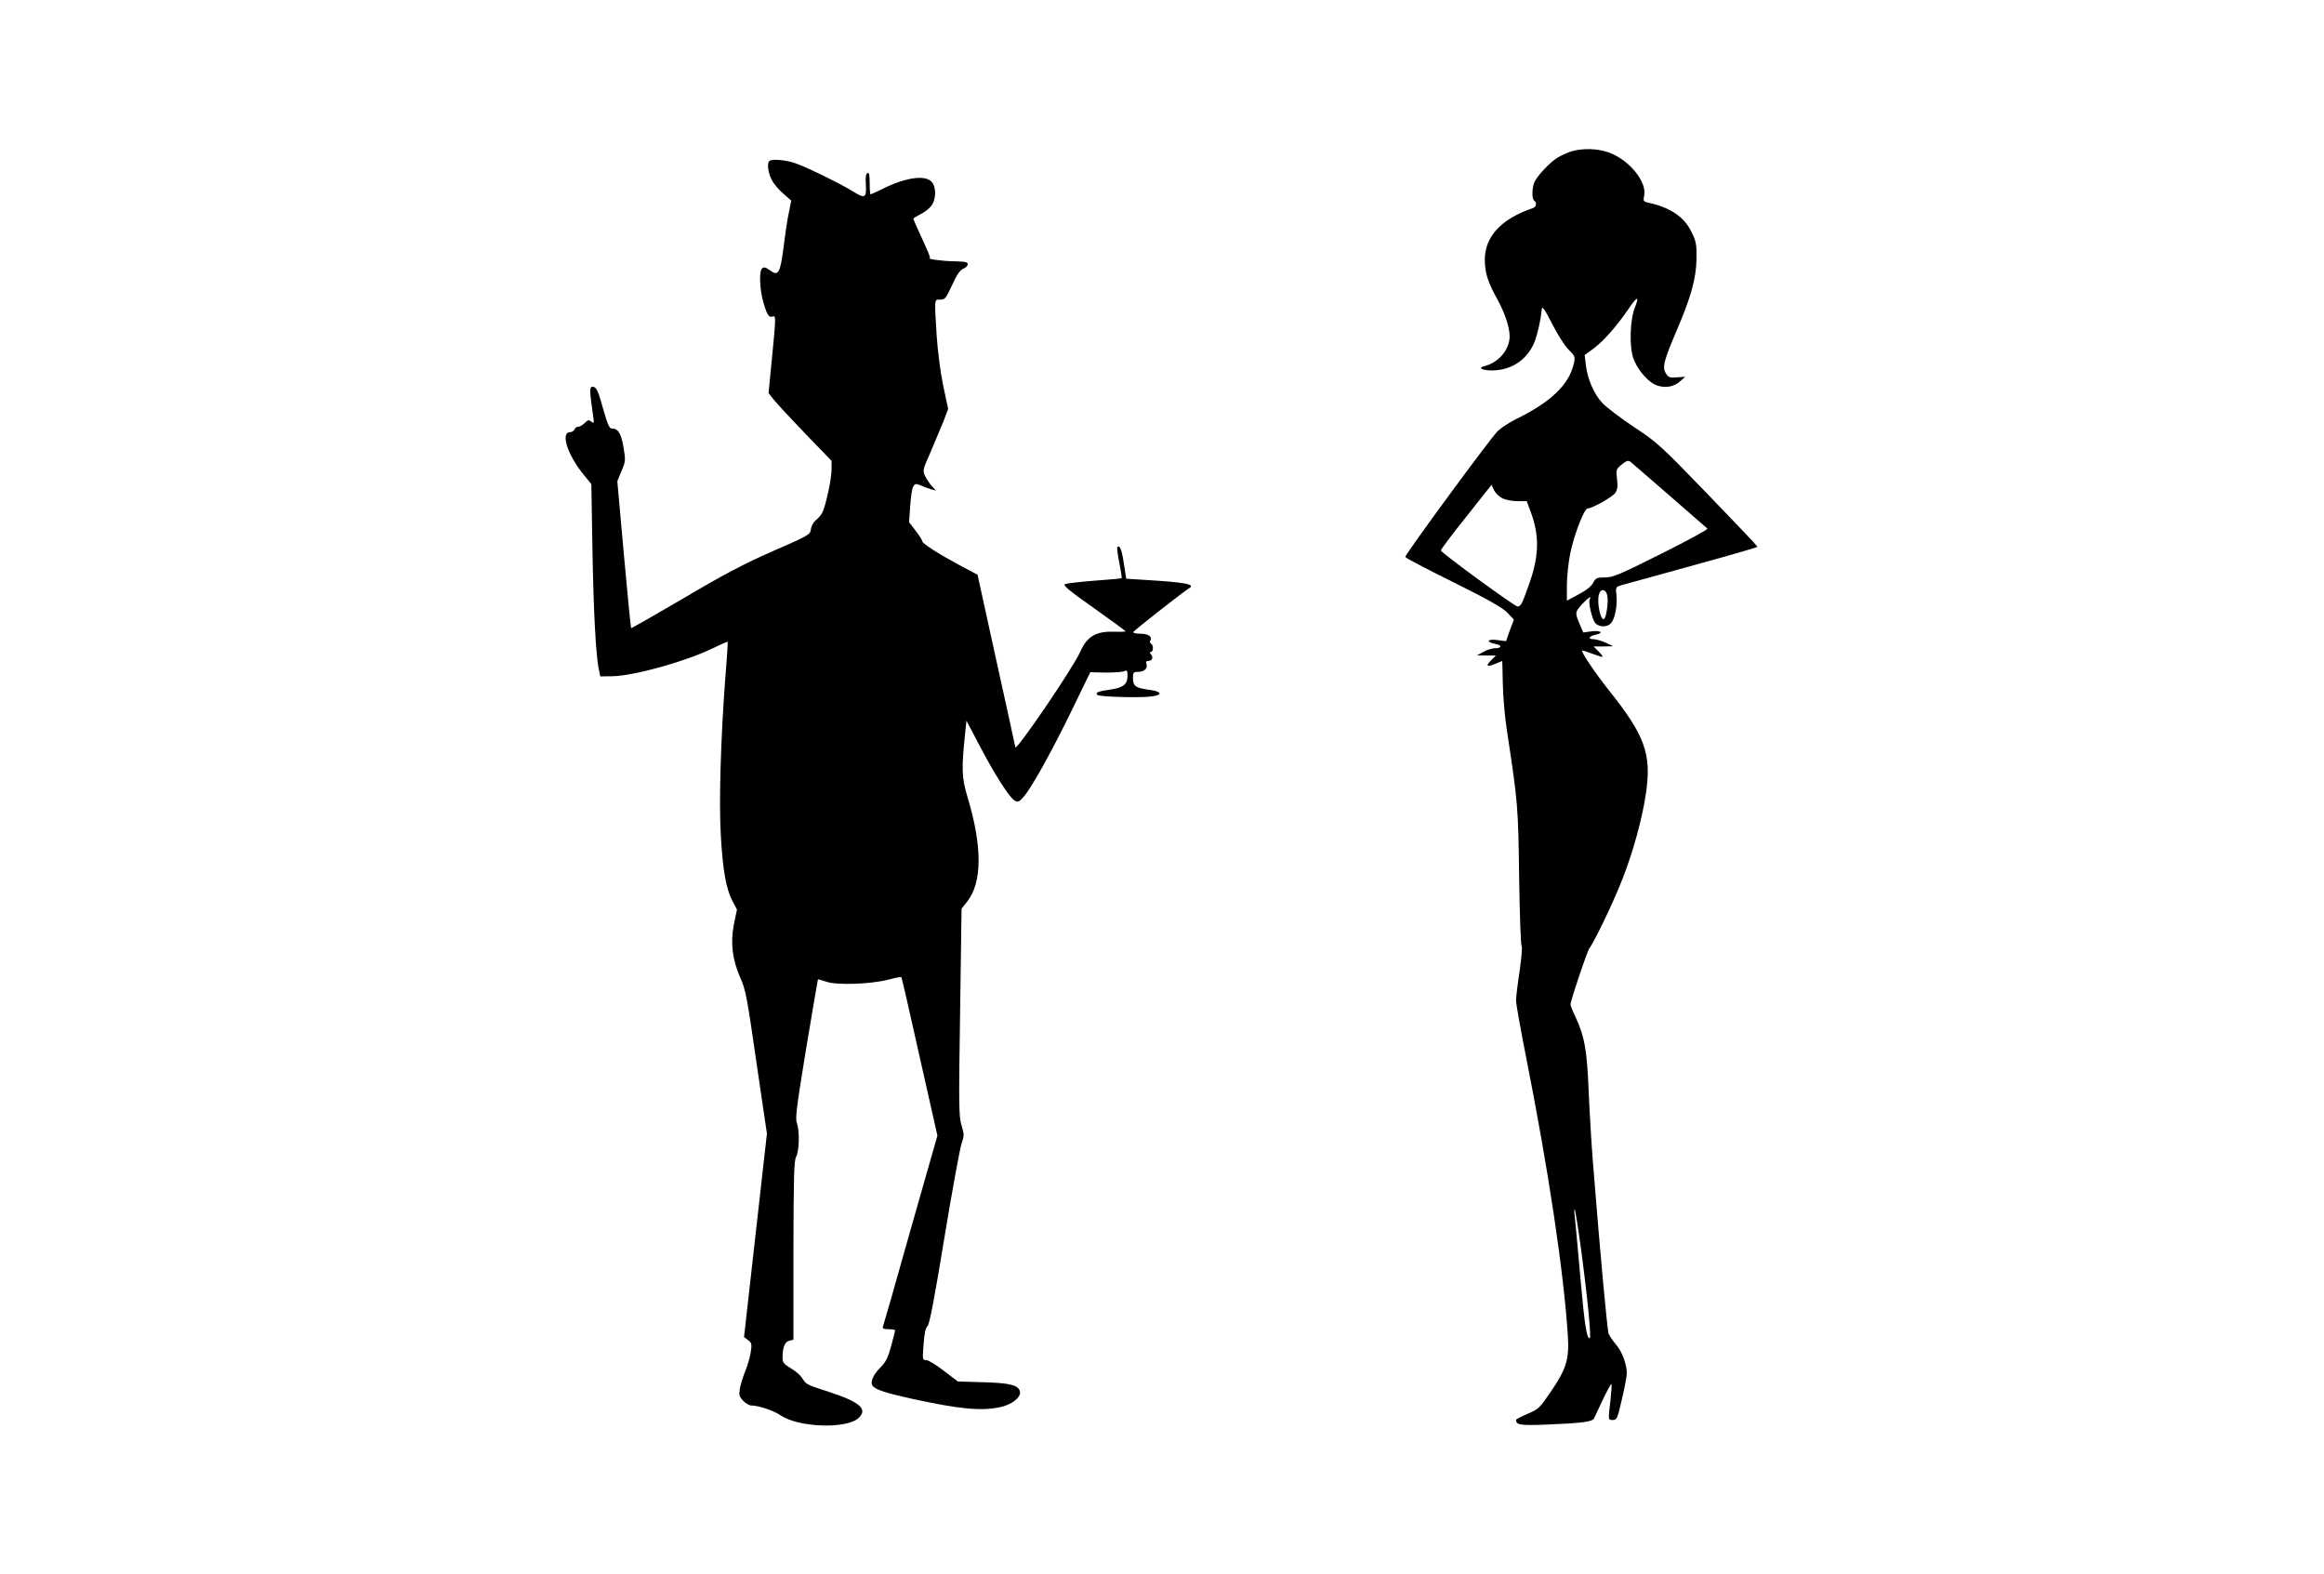 <?xml version="1.0" standalone="no"?>
<!DOCTYPE svg PUBLIC "-//W3C//DTD SVG 20010904//EN"
 "http://www.w3.org/TR/2001/REC-SVG-20010904/DTD/svg10.dtd">
<svg version="1.0" xmlns="http://www.w3.org/2000/svg"
 width="1280pt" height="867pt" viewBox="0 0 1280 867"
 preserveAspectRatio="xMidYMid meet">
<g transform="translate(0,867) scale(0.1,-0.1)"
fill="#000000" stroke="none">
<path d="M8653 7836 c-23 -8 -57 -23 -76 -35 -43 -27 -114 -103 -127 -137 -13
-33 -13 -91 0 -99 16 -10 12 -35 -7 -41 -175 -59 -266 -157 -265 -287 1 -72
17 -122 72 -221 46 -84 72 -174 63 -219 -12 -69 -67 -125 -136 -143 -39 -9
-16 -24 39 -24 105 0 191 55 233 150 17 40 36 121 43 189 2 17 17 -4 56 -81
29 -58 70 -122 91 -143 36 -36 38 -40 29 -78 -26 -115 -127 -212 -318 -305
-36 -18 -81 -47 -100 -65 -35 -32 -510 -678 -510 -694 0 -5 118 -67 262 -138
192 -95 271 -140 299 -168 l37 -39 -22 -59 -21 -60 -47 6 c-56 8 -67 -10 -13
-21 40 -7 38 -24 -3 -24 -15 -1 -43 -9 -62 -20 l-35 -19 52 -1 52 0 -26 -26
c-32 -32 -25 -39 22 -20 21 9 38 16 39 16 0 0 2 -55 3 -122 1 -68 11 -186 23
-263 60 -393 62 -416 67 -805 3 -206 9 -377 14 -380 4 -3 -1 -64 -11 -135 -11
-72 -20 -146 -20 -165 0 -19 25 -158 55 -310 123 -621 207 -1177 230 -1532 9
-131 -7 -185 -92 -310 -63 -92 -69 -99 -130 -124 -34 -15 -63 -30 -63 -33 1
-29 20 -32 176 -26 191 8 245 15 254 35 4 8 26 55 49 104 23 48 44 86 46 84 3
-2 0 -42 -5 -89 -13 -112 -13 -109 13 -109 22 0 26 9 50 114 15 62 27 127 27
143 0 51 -27 122 -60 159 -17 20 -35 47 -40 59 -8 21 -46 436 -85 925 -9 107
-20 292 -25 410 -9 229 -23 304 -75 415 -14 29 -25 57 -25 63 0 22 93 298 105
312 23 27 132 253 179 374 60 152 112 339 132 481 31 212 -7 316 -202 560 -74
93 -157 215 -150 222 2 2 27 -6 56 -17 29 -11 54 -19 56 -17 3 2 -8 16 -22 30
l-27 27 54 0 54 1 -40 19 c-22 11 -53 19 -68 20 -35 0 -27 16 13 25 46 10 25
25 -25 18 l-45 -6 -20 47 c-26 62 -26 64 14 109 31 33 55 50 42 28 -10 -15 13
-114 31 -133 21 -23 65 -23 86 0 22 24 36 100 30 156 -5 44 -5 44 33 55 22 6
198 54 392 108 193 53 352 99 352 102 0 3 -123 133 -273 288 -259 268 -278
286 -407 371 -75 50 -154 110 -176 134 -46 50 -81 132 -90 211 l-6 52 51 37
c54 41 127 123 192 219 46 68 60 71 34 7 -27 -65 -32 -212 -10 -278 19 -57 71
-122 116 -146 47 -24 104 -18 140 14 l31 27 -45 -3 c-39 -3 -48 -1 -61 21 -22
33 -13 68 57 233 81 188 109 290 111 399 1 80 -2 96 -28 148 -40 83 -117 135
-239 161 -26 6 -27 9 -21 41 14 75 -83 194 -192 234 -63 24 -147 26 -211 7z
m542 -1895 c110 -96 204 -178 209 -182 5 -4 -109 -66 -253 -138 -230 -115
-267 -131 -311 -131 -45 0 -51 -3 -65 -29 -9 -19 -38 -42 -80 -64 l-65 -35 0
87 c0 47 9 127 19 176 21 102 77 245 95 245 26 0 137 63 153 86 12 19 14 38 9
77 -6 50 -5 53 26 79 26 21 36 24 48 15 8 -7 105 -90 215 -186z m-919 -16 c17
-8 55 -15 82 -15 l51 0 21 -57 c49 -129 47 -241 -4 -388 -42 -120 -49 -135
-68 -135 -15 0 -410 288 -422 308 -2 4 60 87 138 184 l141 178 14 -30 c8 -16
29 -36 47 -45z m577 -537 c6 -34 -5 -113 -17 -126 -18 -18 -42 85 -30 132 9
38 40 34 47 -6z m-149 -3568 c37 -269 62 -520 52 -520 -17 0 -28 68 -51 326
-14 159 -28 312 -31 339 -4 28 -4 48 -1 45 3 -3 17 -89 31 -190z"/>
<path d="M4237 7783 c-13 -13 -7 -64 13 -102 10 -22 39 -56 64 -77 l44 -39
-13 -65 c-8 -36 -21 -121 -29 -190 -19 -146 -29 -163 -75 -129 -25 18 -34 20
-44 10 -17 -17 -13 -117 8 -188 19 -67 31 -84 51 -76 18 7 18 -5 -5 -237 l-18
-185 32 -40 c18 -22 96 -106 174 -187 l141 -146 0 -48 c0 -52 -32 -200 -51
-237 -6 -12 -22 -31 -36 -42 -13 -11 -25 -33 -27 -50 -3 -29 -11 -34 -209
-120 -157 -69 -272 -129 -491 -259 -158 -92 -288 -167 -290 -165 -2 2 -20 185
-40 407 l-36 402 23 56 c23 53 23 59 11 132 -14 77 -29 102 -65 102 -12 0 -23
24 -44 98 -32 115 -40 132 -62 132 -17 0 -16 -22 3 -155 7 -45 6 -49 -9 -37
-13 11 -19 10 -36 -7 -12 -12 -28 -21 -36 -21 -9 0 -18 -7 -21 -15 -4 -8 -14
-15 -24 -15 -54 0 -15 -124 73 -232 l44 -54 6 -359 c6 -345 19 -590 36 -665
l7 -35 70 1 c119 3 403 82 550 154 43 21 80 37 82 36 1 -2 -4 -90 -13 -197
-25 -330 -36 -683 -25 -869 11 -193 29 -294 64 -362 l25 -47 -17 -82 c-20
-103 -8 -196 36 -295 28 -61 38 -113 88 -463 l58 -394 -63 -560 -63 -560 22
-17 c20 -15 22 -22 15 -66 -4 -27 -17 -74 -30 -104 -12 -30 -26 -74 -30 -97
-6 -37 -3 -45 19 -68 14 -14 33 -25 43 -25 39 0 124 -28 160 -53 100 -69 365
-78 432 -16 52 49 7 88 -161 143 -127 41 -127 41 -151 78 -9 15 -37 39 -62 53
-36 22 -45 32 -45 55 0 59 12 90 36 96 l24 6 0 492 c1 407 3 495 15 516 17 30
20 141 4 185 -10 25 -1 93 51 410 35 209 64 381 65 382 0 1 21 -5 45 -13 58
-21 246 -14 343 11 37 10 69 16 71 14 3 -2 48 -200 101 -438 l98 -435 -148
-519 c-80 -286 -149 -526 -152 -533 -4 -10 5 -14 31 -14 20 0 36 -3 36 -7 0
-4 -10 -42 -22 -86 -17 -64 -29 -88 -59 -118 -39 -39 -57 -79 -44 -99 14 -22
68 -40 221 -74 259 -56 379 -68 484 -45 61 13 112 52 108 83 -5 37 -52 50
-203 54 l-139 4 -78 59 c-42 33 -86 59 -97 59 -20 0 -21 4 -14 88 4 59 11 90
21 98 11 8 38 149 93 485 43 261 86 495 95 521 15 44 15 51 0 100 -15 48 -16
110 -8 623 l8 571 31 39 c83 105 84 303 2 575 -33 110 -34 157 -12 363 l6 58
70 -133 c84 -161 168 -293 196 -307 17 -10 25 -7 48 20 43 48 148 236 263 471
l105 216 85 -2 c47 0 93 3 103 8 14 7 17 3 17 -26 0 -47 -24 -66 -98 -76 -64
-9 -81 -16 -68 -29 10 -11 246 -17 302 -8 62 9 51 28 -21 37 -70 9 -85 20 -85
64 0 31 3 34 29 34 33 0 54 20 45 44 -4 10 -1 16 9 16 22 0 31 18 17 35 -9 11
-9 15 -1 15 14 0 15 37 1 45 -6 4 -8 10 -5 15 14 23 -9 40 -52 40 -25 0 -43 4
-41 9 3 9 275 222 308 242 36 21 -23 32 -236 45 l-111 7 -13 83 c-11 76 -23
105 -36 91 -3 -3 2 -42 11 -87 9 -45 15 -83 13 -84 -2 -2 -69 -8 -151 -14 -81
-6 -154 -15 -162 -19 -11 -7 29 -40 160 -132 96 -68 175 -126 175 -128 0 -2
-30 -3 -67 -2 -96 3 -146 -26 -182 -108 -39 -89 -355 -553 -359 -528 -2 11
-49 229 -106 485 l-102 465 -100 53 c-117 63 -204 119 -204 131 0 5 -16 31
-36 57 l-37 48 6 87 c3 48 10 97 16 108 10 18 14 19 44 7 17 -8 43 -17 57 -21
l25 -7 -21 23 c-12 13 -29 38 -38 56 -15 31 -15 34 28 130 23 54 55 130 71
169 l27 72 -27 128 c-16 76 -30 189 -36 274 -13 213 -14 200 20 200 26 0 31 7
65 80 26 58 44 83 61 90 14 5 25 16 25 25 0 12 -15 15 -77 16 -64 1 -156 14
-131 18 4 0 -16 48 -43 106 -27 58 -49 108 -49 110 0 3 18 14 39 25 22 10 49
31 60 46 28 36 29 106 1 134 -39 39 -149 21 -277 -44 -29 -14 -55 -26 -58 -26
-3 0 -5 27 -5 61 0 44 -3 60 -12 56 -9 -3 -12 -22 -9 -65 4 -72 -5 -77 -68
-38 -61 39 -261 137 -320 157 -54 19 -131 25 -144 12z"/>
</g>
</svg>
